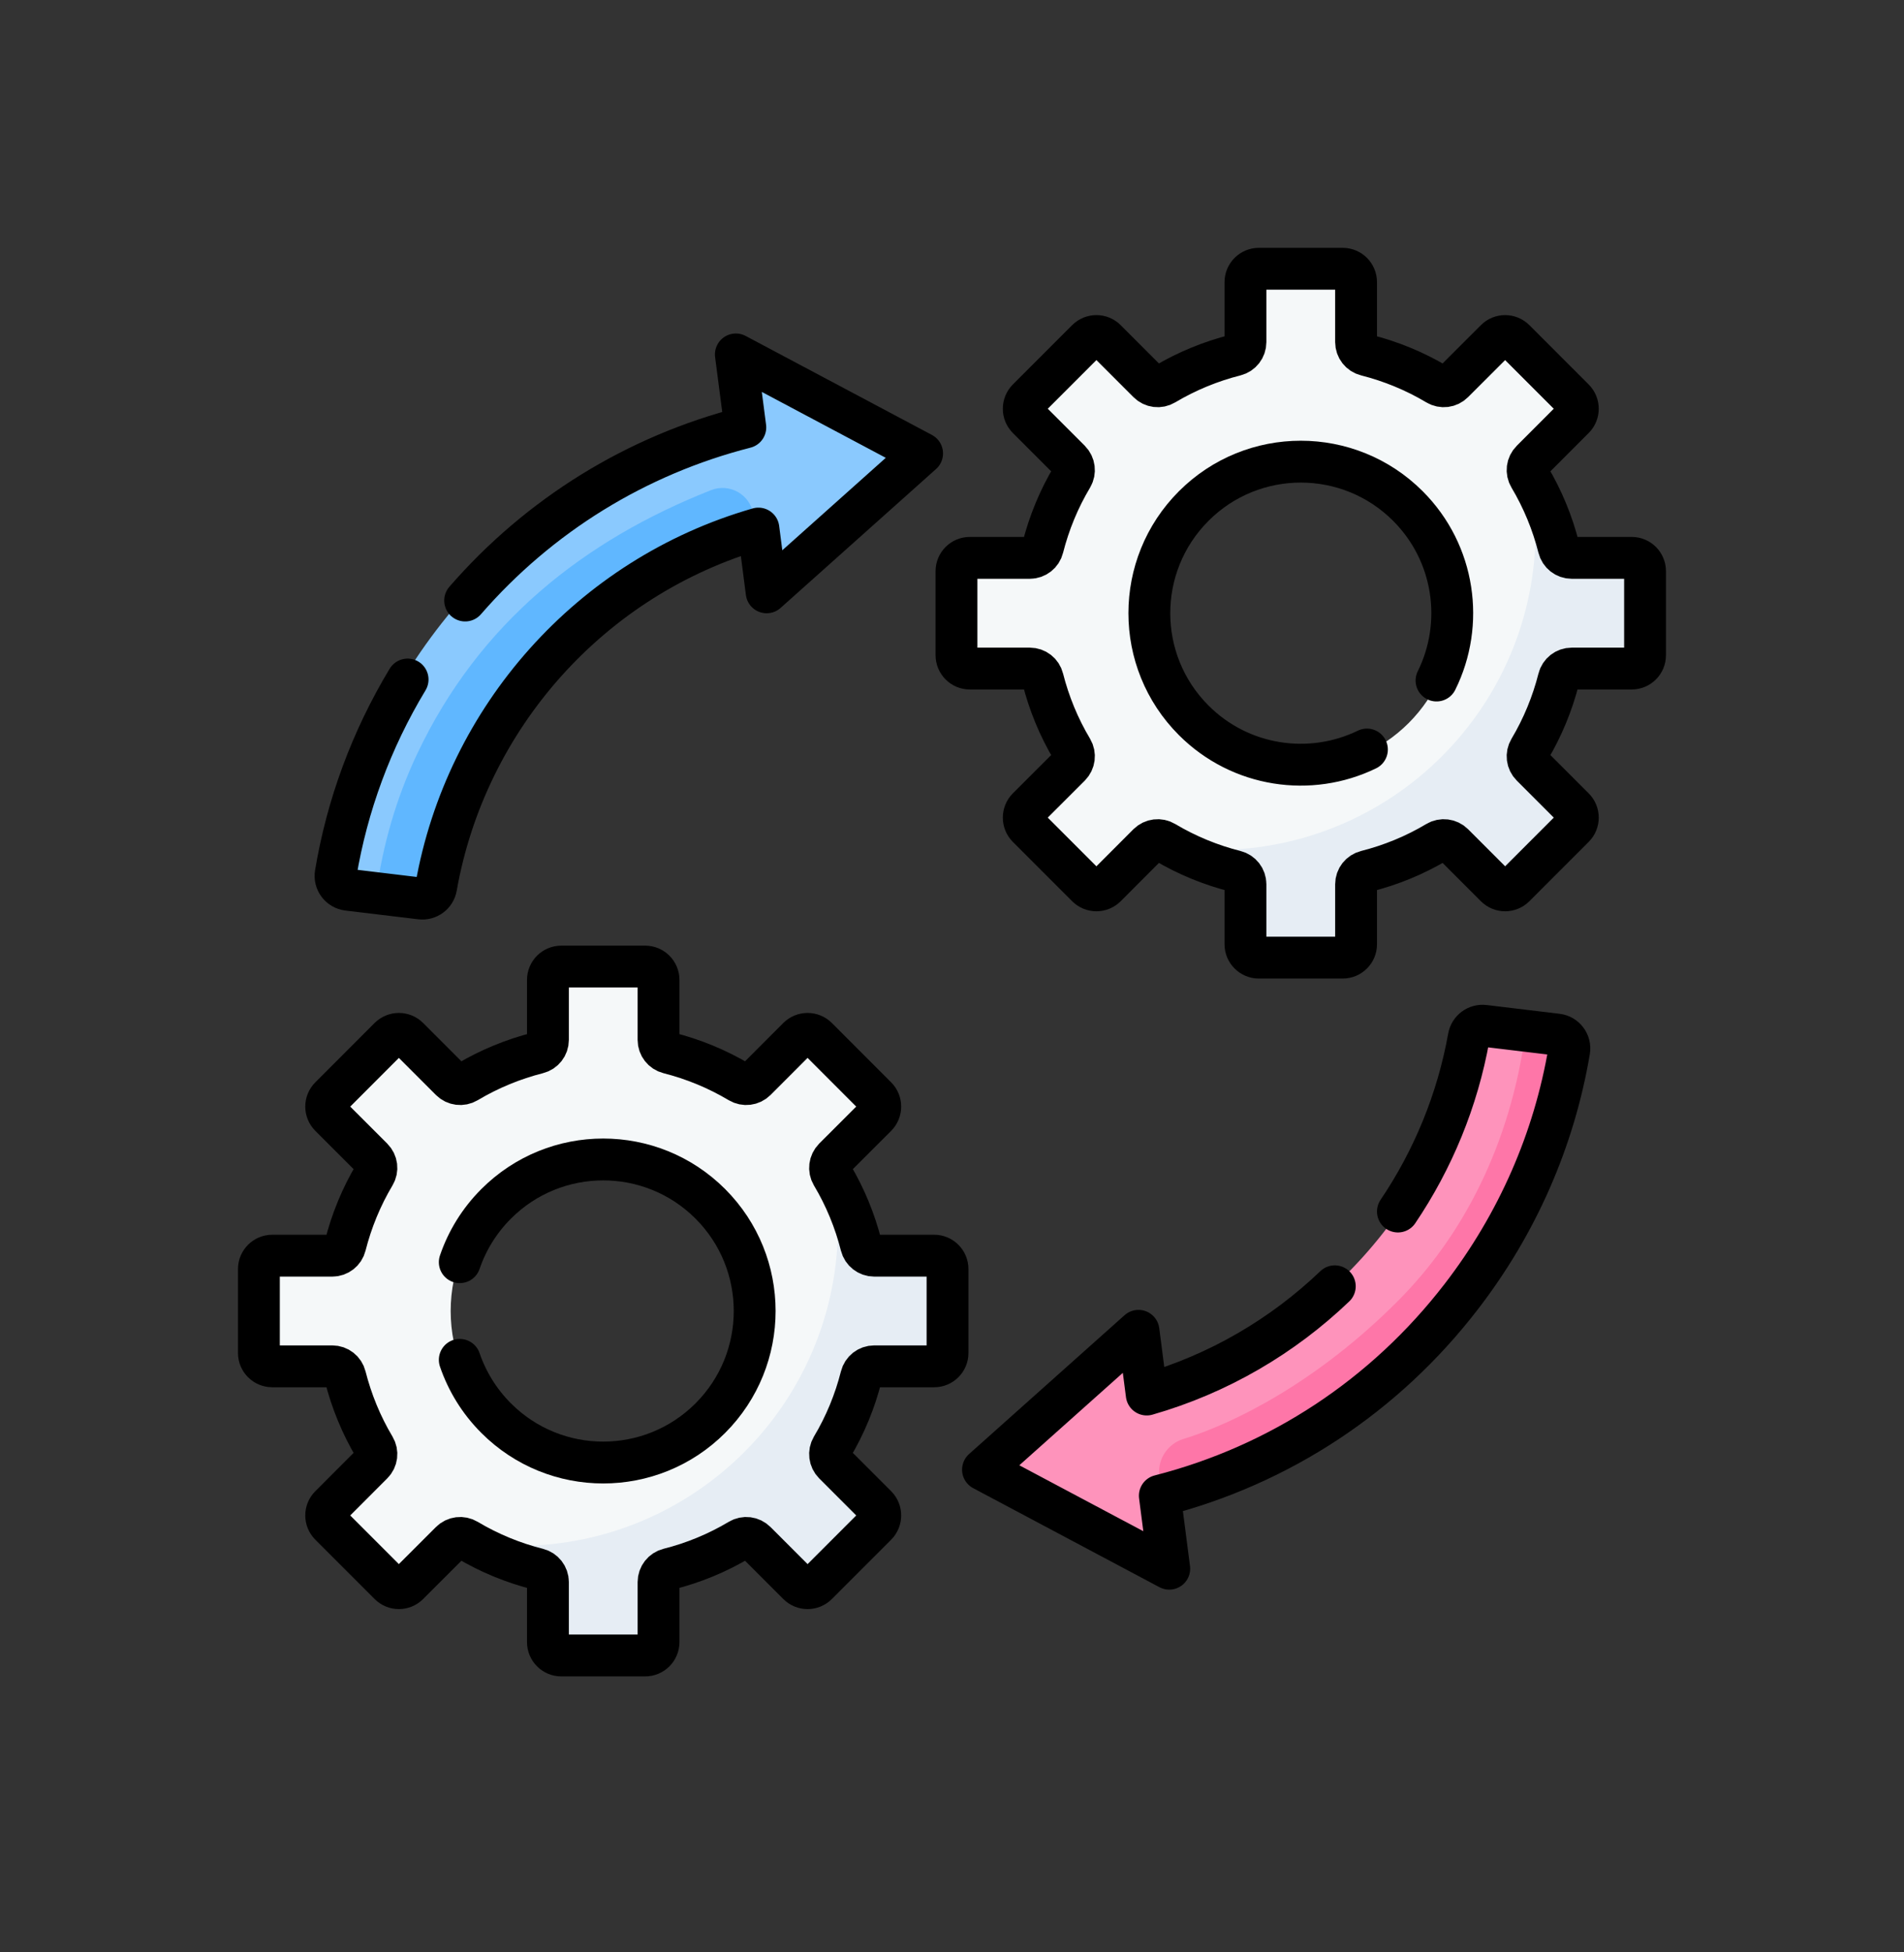 <svg width="40" height="41" viewBox="0 0 40 41" fill="none" xmlns="http://www.w3.org/2000/svg">
<rect x="0" y="0" width="40" height="41" fill="#333333" stroke="none"/>
<g clip-path="url(#clip0_30_859)">
<path d="M30.927 21.786C30.267 25.26 27.695 28.152 24.234 29.159C24.173 29.176 24.111 29.135 24.104 29.072L23.981 28.05C23.971 27.968 23.873 27.931 23.811 27.985L20.787 30.636C20.733 30.683 20.743 30.769 20.806 30.803L24.382 32.746C24.455 32.786 24.543 32.726 24.532 32.643L24.383 31.401C24.366 31.257 24.467 31.108 24.608 31.071C27.051 30.433 29.015 28.944 30.603 26.922C31.852 25.333 32.418 23.916 32.657 22.05L32.055 21.646L31.249 21.55C31.096 21.532 30.955 21.635 30.927 21.786Z" fill="#FE93BB"/>
<path d="M19.194 9.488L15.618 7.545C15.544 7.506 15.457 7.565 15.467 7.648L15.616 8.89C15.622 8.941 15.589 8.989 15.539 9.001C13.066 9.63 10.881 11.047 9.279 13.087C8.058 14.641 7.269 16.438 6.951 18.334C6.924 18.499 7.04 18.654 7.206 18.674L7.904 18.757L8.738 18.518C9.296 14.864 11.962 12.052 15.507 10.965C15.687 10.91 15.873 11.032 15.896 11.219L16.018 12.241C16.028 12.323 16.126 12.36 16.188 12.306L19.212 9.655C19.266 9.608 19.256 9.522 19.194 9.488Z" fill="#8AC9FE"/>
<path d="M32.053 21.646C31.734 24.045 30.725 25.956 29.377 27.311C27.666 29.031 25.918 29.894 24.858 30.22C24.537 30.318 24.328 30.628 24.351 30.963L24.382 31.401C24.376 31.35 24.409 31.303 24.459 31.29C26.932 30.661 29.117 29.244 30.72 27.204C31.915 25.683 32.697 23.928 33.027 22.075C33.057 21.909 32.941 21.753 32.773 21.733L32.053 21.646Z" fill="#FE76A8"/>
<path d="M15.825 10.794C15.757 10.383 15.326 10.14 14.938 10.293C12.28 11.342 10.068 13.07 8.761 15.838C8.323 16.765 8.04 17.749 7.904 18.756L8.73 18.855C8.884 18.874 9.026 18.769 9.053 18.616C9.678 15.092 12.268 12.149 15.766 11.132C15.827 11.114 15.889 11.156 15.896 11.219L15.825 10.794Z" fill="#60B7FF"/>
<path d="M34.472 12.123C34.472 11.967 34.345 11.84 34.188 11.84L32.912 11.852C32.782 11.852 32.67 11.764 32.638 11.638C32.503 11.105 32.441 10.498 32.166 10.037C32.1 9.926 32.117 9.784 32.209 9.692L33.107 8.794C33.217 8.684 33.217 8.505 33.107 8.394L31.852 7.139C31.741 7.028 31.562 7.028 31.451 7.139L30.553 8.037C30.462 8.128 30.32 8.146 30.208 8.079C29.748 7.804 29.245 7.593 28.711 7.458C28.586 7.426 28.498 7.314 28.498 7.184V5.915C28.498 5.759 28.371 5.632 28.215 5.632H26.439C26.283 5.632 26.156 5.759 26.156 5.915V7.184C26.156 7.314 26.068 7.426 25.943 7.458C25.409 7.593 24.907 7.804 24.446 8.079C24.335 8.146 24.193 8.128 24.101 8.037L23.203 7.139C23.092 7.028 22.913 7.028 22.803 7.139L21.547 8.394C21.437 8.505 21.437 8.684 21.547 8.794L22.445 9.692C22.537 9.784 22.554 9.926 22.488 10.037C22.213 10.498 22.002 11.001 21.867 11.534C21.835 11.66 21.722 11.748 21.593 11.748H20.324C20.168 11.748 20.041 11.874 20.041 12.031V13.806C20.041 13.962 20.168 14.089 20.324 14.089H21.593C21.722 14.089 21.835 14.177 21.867 14.303C22.002 14.836 22.213 15.339 22.488 15.8C22.554 15.911 22.537 16.053 22.445 16.145L21.547 17.043C21.437 17.153 21.437 17.332 21.547 17.443L22.803 18.698C22.913 18.809 23.092 18.809 23.203 18.698L24.101 17.8C24.193 17.708 24.335 17.691 24.446 17.758C24.907 18.033 25.539 18.081 26.072 18.216C26.198 18.248 26.286 18.36 26.286 18.49L26.274 19.755C26.274 19.911 26.401 20.038 26.557 20.038L28.085 20.1C28.242 20.1 28.368 19.974 28.368 19.817V18.549C28.368 18.419 28.456 18.306 28.582 18.275C29.115 18.14 29.768 17.895 30.229 17.62C30.34 17.554 30.482 17.571 30.574 17.663L31.472 18.561C31.582 18.671 31.762 18.671 31.872 18.561L32.931 17.433C33.041 17.323 33.041 17.143 32.931 17.033L32.033 16.135C31.941 16.043 31.924 15.901 31.99 15.79C32.265 15.329 32.578 14.681 32.713 14.148C32.745 14.022 32.857 13.934 32.987 13.934H34.255C34.412 13.934 34.538 13.808 34.538 13.651L34.472 12.123ZM27.327 16.123C25.557 16.123 24.122 14.688 24.122 12.918C24.122 11.148 25.557 9.713 27.327 9.713C29.097 9.713 30.532 11.148 30.532 12.918C30.532 14.688 29.097 16.123 27.327 16.123Z" fill="#F5F8F9"/>
<path d="M34.331 11.748H33.063C32.933 11.748 32.821 11.66 32.789 11.534C32.655 11.004 32.44 10.495 32.168 10.037C32.225 10.39 32.261 10.761 32.261 11.13C32.261 14.842 29.252 17.85 25.54 17.85C25.171 17.85 24.8 17.815 24.447 17.758C24.905 18.03 25.414 18.245 25.944 18.379C26.07 18.41 26.158 18.523 26.158 18.652V19.921C26.158 20.078 26.285 20.204 26.441 20.204H28.216C28.372 20.204 28.499 20.078 28.499 19.921V18.652C28.499 18.523 28.587 18.41 28.713 18.379C29.246 18.244 29.749 18.032 30.209 17.758C30.321 17.691 30.463 17.708 30.555 17.8L31.453 18.698C31.563 18.808 31.742 18.808 31.853 18.698L33.108 17.443C33.219 17.332 33.219 17.153 33.108 17.042L32.21 16.144C32.118 16.053 32.101 15.911 32.168 15.799C32.443 15.339 32.654 14.836 32.789 14.303C32.821 14.177 32.933 14.089 33.063 14.089H34.331C34.488 14.089 34.614 13.962 34.614 13.806V12.031C34.614 11.874 34.488 11.748 34.331 11.748Z" fill="#E6EDF4"/>
<path d="M19.817 26.736C19.817 26.58 19.691 26.453 19.534 26.453L18.258 26.464C18.128 26.464 18.015 26.376 17.984 26.251C17.849 25.717 17.787 25.111 17.512 24.65C17.445 24.539 17.463 24.397 17.555 24.305L18.452 23.407C18.563 23.297 18.563 23.117 18.452 23.007L17.197 21.752C17.087 21.641 16.907 21.641 16.797 21.752L15.899 22.649C15.807 22.741 15.665 22.758 15.554 22.692C15.093 22.417 14.59 22.206 14.057 22.071C13.931 22.039 13.843 21.926 13.843 21.797V20.528C13.843 20.372 13.717 20.245 13.56 20.245H11.785C11.629 20.245 11.502 20.372 11.502 20.528V21.797C11.502 21.926 11.414 22.039 11.289 22.071C10.755 22.206 10.252 22.417 9.792 22.692C9.68 22.758 9.538 22.741 9.447 22.649L8.549 21.752C8.438 21.641 8.259 21.641 8.148 21.752L6.893 23.007C6.783 23.117 6.783 23.297 6.893 23.407L7.791 24.305C7.883 24.397 7.9 24.539 7.834 24.65C7.559 25.111 7.347 25.613 7.212 26.147C7.181 26.273 7.068 26.36 6.939 26.36H5.67C5.513 26.36 5.387 26.487 5.387 26.644V28.419C5.387 28.575 5.513 28.702 5.67 28.702H6.939C7.068 28.702 7.181 28.79 7.212 28.915C7.347 29.449 7.559 29.952 7.834 30.412C7.9 30.524 7.883 30.666 7.791 30.757L6.893 31.655C6.783 31.766 6.783 31.945 6.893 32.056L8.148 33.311C8.259 33.421 8.438 33.421 8.549 33.311L9.447 32.413C9.538 32.321 9.68 32.304 9.792 32.37C10.252 32.645 10.884 32.694 11.418 32.829C11.543 32.86 11.631 32.973 11.631 33.102L11.62 34.367C11.62 34.524 11.747 34.65 11.903 34.65L13.431 34.713C13.587 34.713 13.714 34.586 13.714 34.43V33.161C13.714 33.032 13.802 32.919 13.928 32.888C14.461 32.752 15.114 32.508 15.575 32.233C15.686 32.167 15.828 32.184 15.919 32.276L16.817 33.173C16.928 33.284 17.107 33.284 17.218 33.173L18.276 32.046C18.387 31.936 18.387 31.756 18.276 31.646L17.378 30.748C17.287 30.656 17.27 30.514 17.336 30.403C17.611 29.942 17.924 29.294 18.059 28.761C18.09 28.635 18.203 28.547 18.332 28.547H19.601C19.758 28.547 19.884 28.42 19.884 28.264L19.817 26.736ZM12.673 30.736C10.903 30.736 9.468 29.301 9.468 27.531C9.468 25.761 10.903 24.326 12.673 24.326C14.443 24.326 15.878 25.761 15.878 27.531C15.878 29.301 14.443 30.736 12.673 30.736Z" fill="#F5F8F9"/>
<path d="M19.675 26.36H18.406C18.277 26.36 18.164 26.272 18.133 26.147C17.998 25.617 17.784 25.108 17.511 24.65C17.569 25.003 17.604 25.374 17.604 25.743C17.604 29.454 14.595 32.463 10.884 32.463C10.515 32.463 10.144 32.428 9.791 32.37C10.249 32.642 10.758 32.857 11.288 32.991C11.414 33.023 11.502 33.136 11.502 33.265V34.534C11.502 34.69 11.628 34.817 11.785 34.817H13.56C13.716 34.817 13.843 34.69 13.843 34.534V33.265C13.843 33.136 13.931 33.023 14.056 32.991C14.59 32.856 15.093 32.645 15.553 32.37C15.665 32.304 15.807 32.321 15.898 32.413L16.796 33.311C16.907 33.421 17.086 33.421 17.197 33.311L18.452 32.055C18.562 31.945 18.562 31.766 18.452 31.655L17.554 30.757C17.462 30.666 17.445 30.523 17.511 30.412C17.786 29.952 17.998 29.449 18.133 28.915C18.164 28.79 18.277 28.702 18.406 28.702H19.675C19.831 28.702 19.958 28.575 19.958 28.419V26.643C19.958 26.487 19.831 26.36 19.675 26.36Z" fill="#E6EDF4"/>
<path d="M34.279 11.715H33.019C32.89 11.715 32.778 11.627 32.747 11.502C32.616 10.986 32.412 10.485 32.132 10.015C32.066 9.905 32.083 9.764 32.175 9.673L33.065 8.782C33.175 8.673 33.175 8.495 33.065 8.385L31.819 7.139C31.709 7.029 31.531 7.029 31.422 7.139L30.531 8.029C30.44 8.121 30.299 8.138 30.189 8.072C29.72 7.792 29.218 7.588 28.702 7.457C28.577 7.426 28.489 7.314 28.489 7.185V5.925C28.489 5.77 28.364 5.644 28.208 5.644H26.446C26.291 5.644 26.165 5.77 26.165 5.925V7.185C26.165 7.314 26.077 7.426 25.953 7.457C25.436 7.588 24.935 7.792 24.465 8.072C24.355 8.138 24.215 8.121 24.123 8.029L23.233 7.139C23.123 7.029 22.945 7.029 22.835 7.139L21.589 8.385C21.48 8.495 21.48 8.673 21.589 8.782L22.48 9.673C22.57 9.764 22.588 9.905 22.523 10.015C22.242 10.485 22.038 10.986 21.907 11.502C21.876 11.627 21.764 11.715 21.635 11.715H20.374C20.22 11.715 20.094 11.84 20.094 11.996V13.758C20.094 13.914 20.22 14.04 20.374 14.04H21.635C21.764 14.04 21.876 14.127 21.907 14.252C22.038 14.768 22.242 15.269 22.523 15.739C22.588 15.849 22.57 15.989 22.48 16.081L21.589 16.971C21.48 17.081 21.48 17.259 21.589 17.369L22.835 18.615C22.945 18.725 23.123 18.725 23.233 18.615L24.123 17.724C24.215 17.634 24.355 17.616 24.465 17.682C24.935 17.962 25.436 18.166 25.953 18.297C26.077 18.328 26.165 18.44 26.165 18.569V19.83C26.165 19.984 26.291 20.11 26.446 20.11H28.208C28.364 20.11 28.489 19.984 28.489 19.83V18.569C28.489 18.44 28.577 18.328 28.702 18.297C29.218 18.166 29.72 17.962 30.189 17.682C30.299 17.616 30.44 17.634 30.531 17.724L31.422 18.615C31.531 18.725 31.709 18.725 31.819 18.615L33.065 17.369C33.175 17.259 33.175 17.081 33.065 16.971L32.175 16.081C32.083 15.989 32.066 15.849 32.132 15.739C32.412 15.269 32.616 14.768 32.747 14.252C32.778 14.127 32.89 14.04 33.019 14.04H34.279C34.435 14.04 34.56 13.914 34.56 13.758V11.996C34.56 11.84 34.435 11.715 34.279 11.715Z" stroke="black" stroke-width="0.879" stroke-miterlimit="10" stroke-linecap="round" stroke-linejoin="round"/>
<path d="M28.717 15.74C27.531 16.316 26.062 16.111 25.078 15.127C23.835 13.884 23.835 11.87 25.078 10.627C26.32 9.384 28.335 9.384 29.578 10.627C30.569 11.618 30.769 13.101 30.179 14.291" stroke="black" stroke-width="0.879" stroke-miterlimit="10" stroke-linecap="round" stroke-linejoin="round"/>
<path d="M19.626 26.369H18.365C18.236 26.369 18.124 26.281 18.093 26.157C17.962 25.64 17.758 25.139 17.477 24.669C17.412 24.559 17.43 24.419 17.52 24.327L18.411 23.437C18.52 23.327 18.52 23.149 18.411 23.04L17.165 21.793C17.055 21.684 16.877 21.684 16.767 21.793L15.877 22.684C15.785 22.775 15.645 22.792 15.535 22.727C15.065 22.447 14.564 22.242 14.047 22.111C13.923 22.08 13.835 21.968 13.835 21.84V20.578C13.835 20.424 13.709 20.298 13.554 20.298H11.792C11.636 20.298 11.511 20.424 11.511 20.578V21.84C11.511 21.968 11.423 22.08 11.298 22.111C10.782 22.242 10.28 22.447 9.811 22.727C9.701 22.792 9.56 22.775 9.469 22.684L8.578 21.793C8.469 21.684 8.291 21.684 8.181 21.793L6.935 23.04C6.825 23.149 6.825 23.327 6.935 23.437L7.825 24.327C7.917 24.419 7.934 24.559 7.868 24.669C7.588 25.139 7.384 25.64 7.253 26.157C7.222 26.281 7.11 26.369 6.981 26.369H5.721C5.565 26.369 5.439 26.495 5.439 26.65V28.413C5.439 28.568 5.565 28.693 5.721 28.693H6.981C7.11 28.693 7.222 28.781 7.253 28.906C7.384 29.422 7.588 29.924 7.868 30.393C7.934 30.503 7.917 30.644 7.825 30.735L6.935 31.626C6.825 31.735 6.825 31.913 6.935 32.023L8.181 33.269C8.291 33.379 8.469 33.379 8.578 33.269L9.469 32.379C9.56 32.287 9.701 32.27 9.811 32.336C10.28 32.616 10.782 32.821 11.298 32.951C11.423 32.982 11.511 33.094 11.511 33.223V34.483C11.511 34.639 11.636 34.765 11.792 34.765H13.554C13.709 34.765 13.835 34.639 13.835 34.483V33.223C13.835 33.094 13.923 32.982 14.047 32.951C14.564 32.821 15.065 32.616 15.535 32.336C15.645 32.27 15.785 32.287 15.877 32.379L16.767 33.269C16.877 33.379 17.055 33.379 17.165 33.269L18.411 32.023C18.52 31.913 18.52 31.735 18.411 31.626L17.52 30.735C17.43 30.644 17.412 30.503 17.477 30.393C17.758 29.924 17.962 29.422 18.093 28.906C18.124 28.781 18.236 28.693 18.365 28.693H19.626C19.78 28.693 19.906 28.568 19.906 28.413V26.65C19.906 26.495 19.78 26.369 19.626 26.369Z" stroke="black" stroke-width="0.879" stroke-miterlimit="10" stroke-linecap="round" stroke-linejoin="round"/>
<path d="M9.659 28.557C9.812 29.004 10.066 29.424 10.423 29.781C11.665 31.024 13.68 31.024 14.923 29.781C16.165 28.538 16.165 26.524 14.923 25.281C13.68 24.038 11.665 24.038 10.423 25.281C10.066 25.638 9.812 26.058 9.659 26.506" stroke="black" stroke-width="0.879" stroke-miterlimit="10" stroke-linecap="round" stroke-linejoin="round"/>
<path d="M9.772 12.611C11.331 10.816 13.37 9.56 15.658 8.975L15.459 7.443L19.372 9.522L16.106 12.439L15.933 11.1C12.398 12.115 9.788 15.082 9.162 18.629C9.135 18.782 8.993 18.887 8.839 18.869L7.308 18.685C7.141 18.665 7.025 18.511 7.053 18.345C7.293 16.911 7.801 15.532 8.563 14.27" stroke="black" stroke-width="0.879" stroke-miterlimit="10" stroke-linecap="round" stroke-linejoin="round"/>
<path d="M29.368 25.442C30.105 24.351 30.619 23.107 30.857 21.781C30.885 21.628 31.026 21.524 31.18 21.542L32.712 21.726C32.878 21.745 32.994 21.901 32.966 22.065C32.651 23.926 31.883 25.693 30.698 27.23C29.091 29.316 26.878 30.768 24.366 31.41L24.564 32.943L20.651 30.863L23.918 27.947L24.091 29.285C25.605 28.851 26.95 28.056 28.042 27.012" stroke="black" stroke-width="0.879" stroke-miterlimit="10" stroke-linecap="round" stroke-linejoin="round"/>
</g>
<defs>
<clipPath id="clip0_30_859">
<rect width="30" height="30" fill="white" transform="translate(5 5.204)"/>
</clipPath>
</defs>
</svg>
